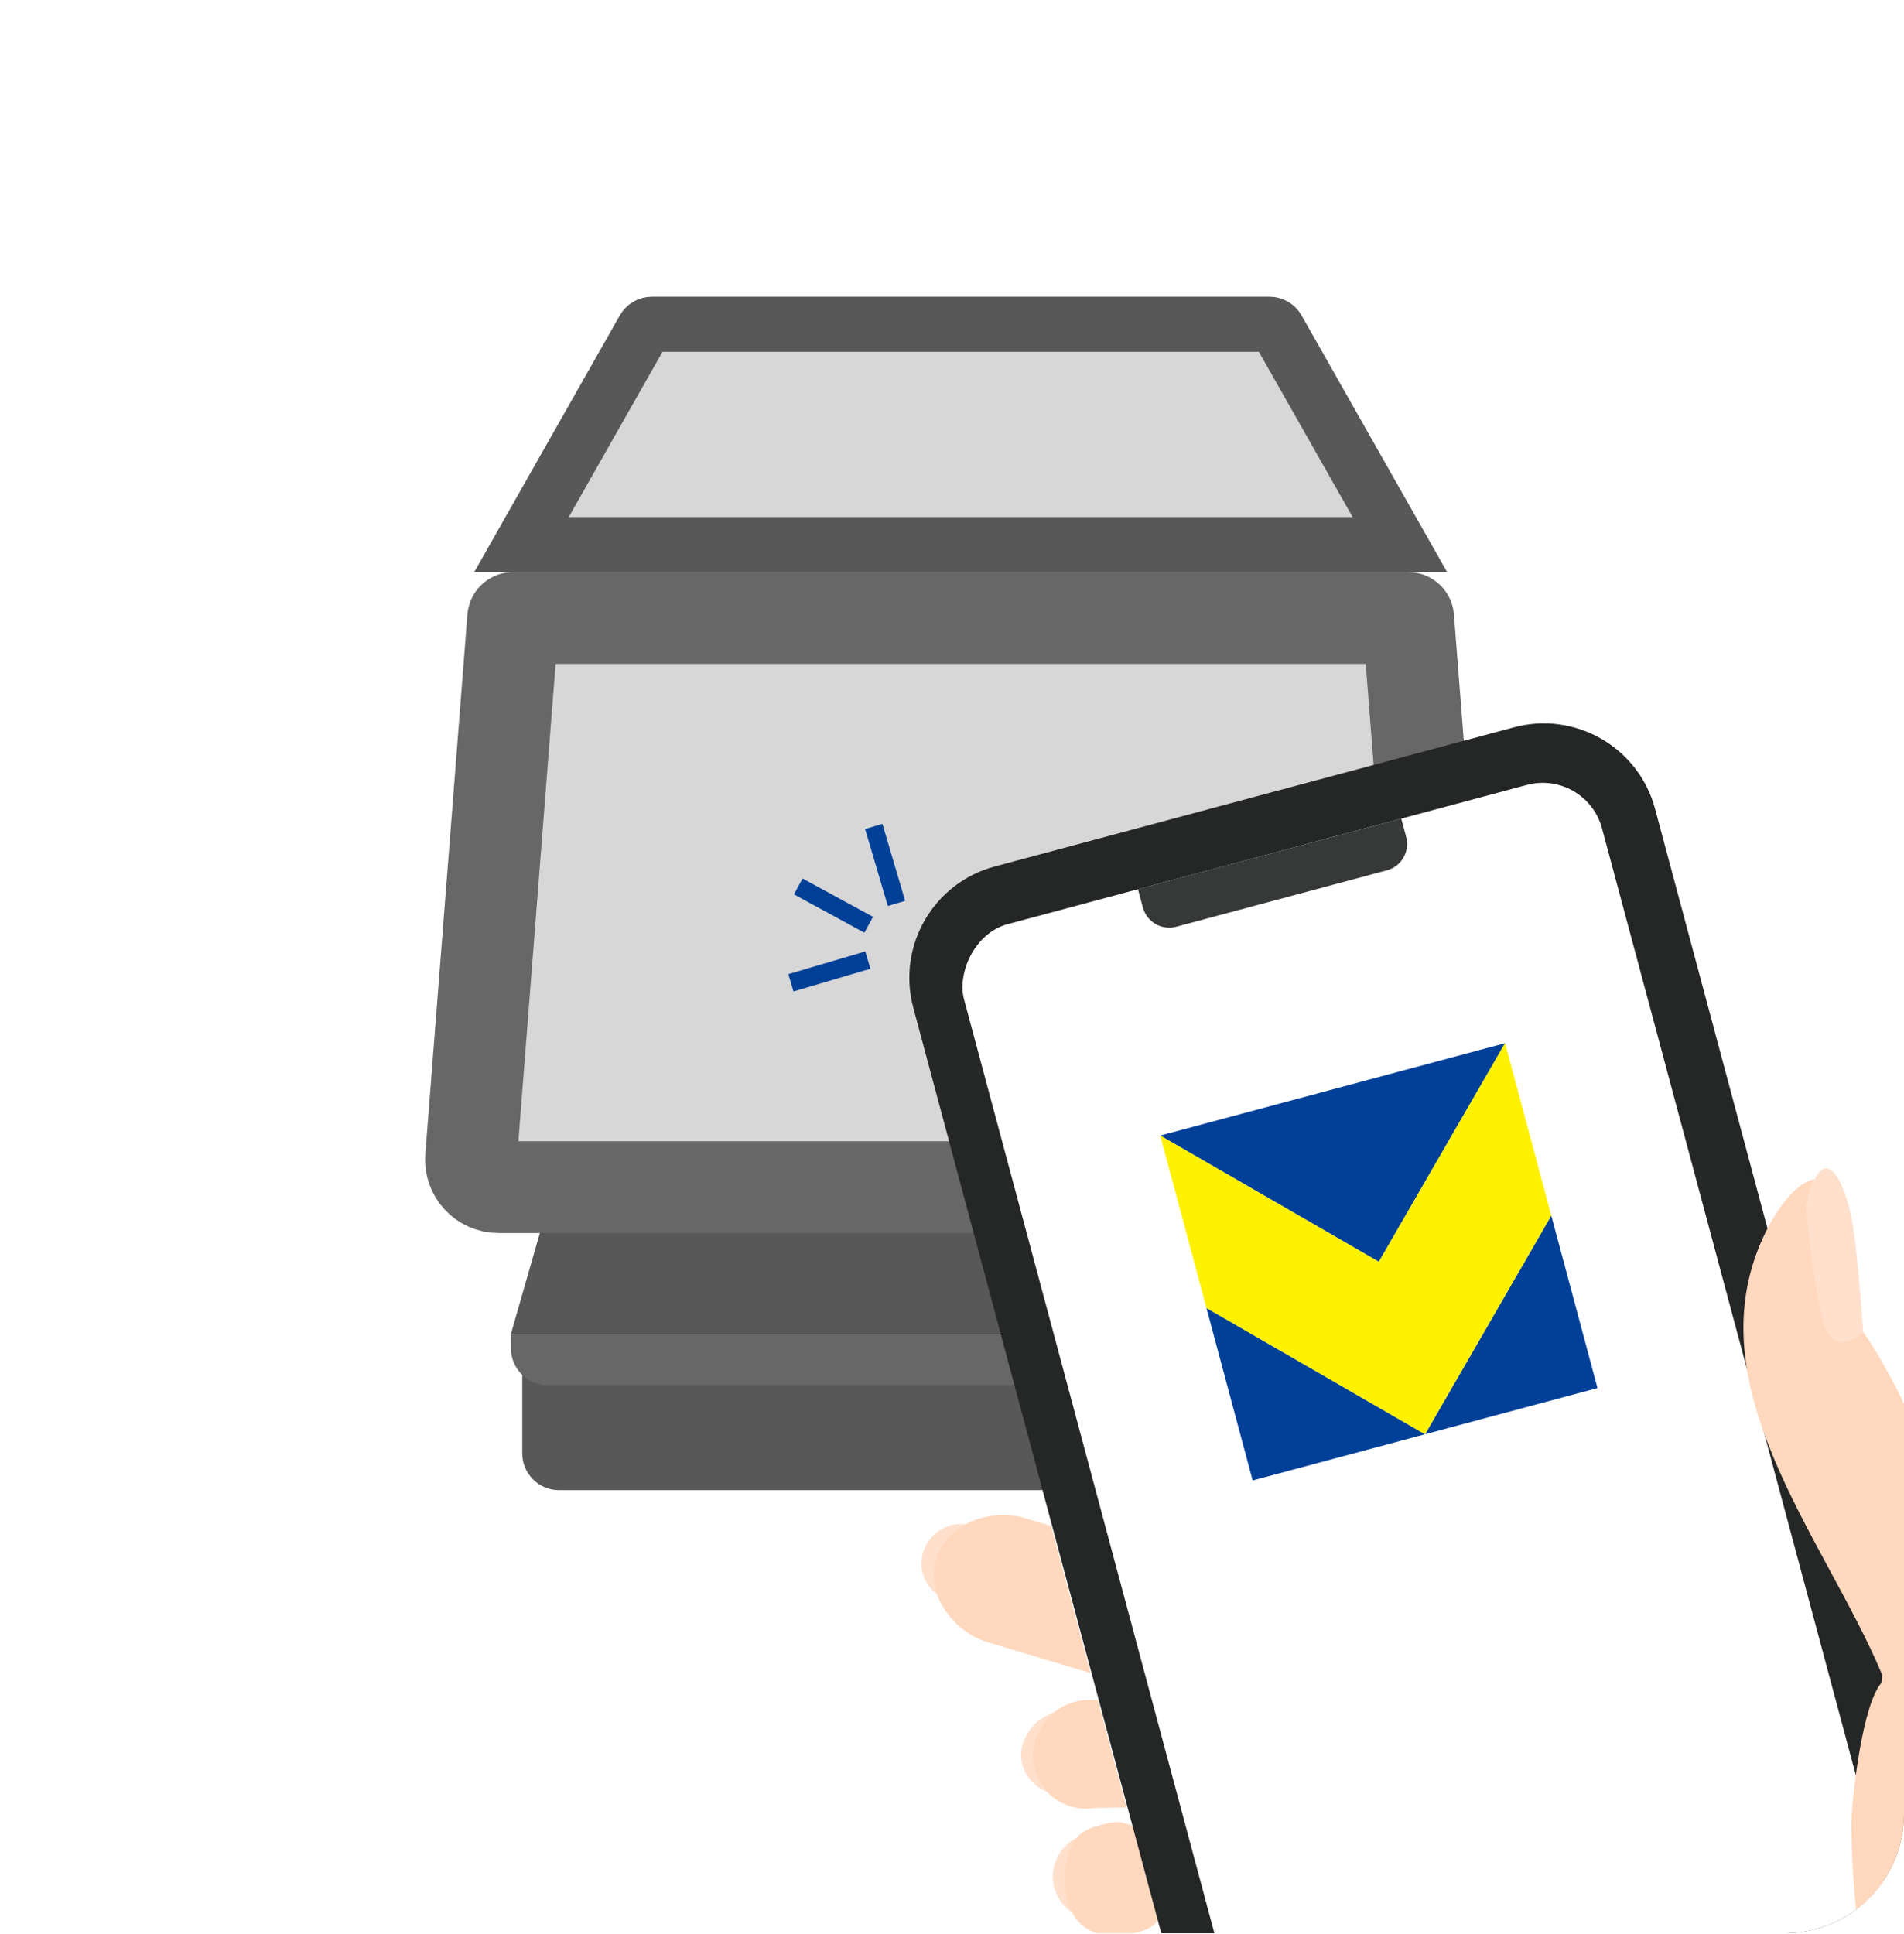 <svg width="64" height="65" viewBox="0 0 64 65" fill="none" xmlns="http://www.w3.org/2000/svg">
<g clip-path="url(#clip0_2375_2939)">
<path d="M46.481 41.407H18.156L17.173 44.836H47.465L46.481 41.407Z" fill="#585858"/>
<path d="M47.027 45.761H17.555V48.846C17.555 49.528 18.108 50.081 18.789 50.081H45.793C46.474 50.081 47.027 49.528 47.027 48.846V45.761Z" fill="#585858"/>
<path d="M47.465 44.835H17.173V45.316C17.173 45.998 17.725 46.55 18.407 46.55H46.23C46.912 46.55 47.465 45.998 47.465 45.316V44.835Z" fill="#676767"/>
<path d="M17.249 20.77L15.835 38.901C15.793 39.439 16.217 39.898 16.756 39.898H47.827C48.366 39.898 48.791 39.439 48.75 38.901L47.334 20.77H17.249Z" fill="#D7D7D7" stroke="#676767" stroke-width="3.085" stroke-linejoin="round"/>
<path d="M47.054 18.302L42.943 11.054C42.888 10.957 42.785 10.898 42.674 10.898L21.909 10.898C21.798 10.898 21.696 10.957 21.641 11.054L17.529 18.302L47.054 18.302Z" fill="#D7D7D7" stroke="#585858" stroke-width="1.851"/>
<path d="M91 85.472L72.676 68.684C71.409 64.835 69.407 62.956 67.455 60.729L63.321 56.308L61.911 55.93L65.608 69.725C66.118 71.632 64.983 73.6 63.075 74.111L47.662 78.241C53.334 79.885 58.424 80.871 62.413 81.299C62.59 81.319 62.755 81.4 62.869 81.537L71.257 90.763L91 85.473L91 85.472Z" fill="#FFD8BE"/>
<path d="M34.323 59.027C34.309 58.575 34.563 58.04 35.057 57.73C35.172 57.658 35.292 57.6 35.414 57.558C34.925 57.953 34.682 58.563 34.706 59.09C34.724 59.481 34.892 59.896 35.19 60.216C35.168 60.208 35.146 60.199 35.124 60.189C34.62 59.962 34.337 59.476 34.323 59.026L34.323 59.027Z" fill="#FFD8BE"/>
<path d="M34.323 59.027C34.309 58.575 34.563 58.04 35.057 57.73C35.172 57.658 35.292 57.6 35.414 57.558C34.925 57.953 34.682 58.563 34.706 59.09C34.724 59.481 34.892 59.896 35.19 60.216C35.168 60.208 35.146 60.199 35.124 60.189C34.62 59.962 34.337 59.476 34.323 59.026L34.323 59.027Z" fill="white" fill-opacity="0.21"/>
<path d="M31.436 52.436L31.46 52.359C31.61 51.858 31.988 51.471 32.461 51.226C31.819 51.156 31.202 51.557 31.022 52.2C30.874 52.723 31.076 53.263 31.487 53.571C31.355 53.203 31.325 52.812 31.437 52.437L31.436 52.436Z" fill="#FFD8BE"/>
<path d="M31.436 52.436L31.46 52.359C31.61 51.858 31.988 51.471 32.461 51.226C31.819 51.156 31.202 51.557 31.022 52.2C30.874 52.723 31.076 53.263 31.487 53.571C31.355 53.203 31.325 52.812 31.437 52.437L31.436 52.436Z" fill="white" fill-opacity="0.21"/>
<path d="M33.188 55.189L36.657 56.229L35.334 51.289L34.434 51.015C33.803 50.827 33.058 50.914 32.461 51.225C31.987 51.471 31.609 51.858 31.46 52.358L31.436 52.435C31.325 52.81 31.355 53.201 31.486 53.569C31.752 54.313 32.431 54.962 33.188 55.188L33.188 55.189Z" fill="#FFD8BE"/>
<path d="M36.793 60.765C36.437 60.827 36.052 60.771 35.697 60.596C35.501 60.499 35.332 60.369 35.191 60.217C34.894 59.897 34.725 59.482 34.707 59.091C34.683 58.564 34.926 57.954 35.415 57.559C35.463 57.52 35.512 57.483 35.564 57.449C35.918 57.216 36.316 57.109 36.691 57.135L36.896 57.117L37.868 60.746L36.793 60.765L36.793 60.765Z" fill="#FFD8BE"/>
<path d="M35.4 63.262C35.465 63.731 35.8 64.223 36.314 64.424C37.196 64.77 38.169 64.227 37.988 62.931C37.807 61.634 36.718 61.355 35.963 61.911C35.523 62.235 35.335 62.793 35.401 63.263L35.4 63.262Z" fill="#FFD8BE"/>
<path d="M35.4 63.262C35.465 63.731 35.8 64.223 36.314 64.424C37.196 64.77 38.169 64.227 37.988 62.931C37.807 61.634 36.718 61.355 35.963 61.911C35.523 62.235 35.335 62.793 35.401 63.263L35.4 63.262Z" fill="white" fill-opacity="0.21"/>
<path d="M35.797 63.456C35.86 63.913 35.977 64.297 36.282 64.619C36.532 64.885 37.005 65.087 37.444 65.064C38.08 65.032 38.727 64.846 38.868 64.6C39.055 64.276 39.053 63.722 38.977 63.176C38.775 62.249 38.479 61.514 38.004 61.336C37.633 61.197 37.412 61.208 36.845 61.381C36.595 61.457 36.32 61.58 36.17 61.793C35.841 62.257 35.718 62.896 35.796 63.455L35.797 63.456Z" fill="#FFD8BE"/>
<path d="M60.901 39.89C60.778 40.246 60.718 40.625 60.718 40.625C60.718 40.625 60.964 43.104 61.294 44.413C61.424 44.931 61.728 45.09 61.791 45.106C61.8 45.108 61.808 45.111 61.817 45.112C61.84 45.117 61.864 45.12 61.889 45.121C61.899 45.121 61.91 45.123 61.92 45.122C61.94 45.122 61.961 45.12 61.982 45.117C62.003 45.114 62.025 45.11 62.045 45.105C62.055 45.102 62.067 45.099 62.077 45.096C62.099 45.09 62.12 45.083 62.141 45.075C62.173 45.064 62.203 45.05 62.234 45.036C62.255 45.027 62.275 45.017 62.295 45.006C62.312 44.997 62.329 44.988 62.346 44.978C62.35 44.976 62.354 44.973 62.358 44.971C62.381 44.957 62.403 44.944 62.424 44.931C62.544 44.855 62.629 44.784 62.629 44.784C62.629 44.784 62.621 44.674 62.612 44.54C62.572 43.962 62.517 43.286 62.459 42.693C62.434 42.439 62.406 42.178 62.377 41.919C62.36 41.772 62.342 41.626 62.324 41.481C62.187 40.404 61.838 39.438 61.481 39.291C61.283 39.209 61.126 39.382 61.007 39.628C60.968 39.71 60.931 39.799 60.9 39.889L60.901 39.89Z" fill="#FFD8BE"/>
<path d="M60.901 39.89C60.778 40.246 60.718 40.625 60.718 40.625C60.718 40.625 60.964 43.104 61.294 44.413C61.424 44.931 61.728 45.09 61.791 45.106C61.8 45.108 61.808 45.111 61.817 45.112C61.84 45.117 61.864 45.12 61.889 45.121C61.899 45.121 61.91 45.123 61.92 45.122C61.94 45.122 61.961 45.12 61.982 45.117C62.003 45.114 62.025 45.11 62.045 45.105C62.055 45.102 62.067 45.099 62.077 45.096C62.099 45.09 62.12 45.083 62.141 45.075C62.173 45.064 62.203 45.05 62.234 45.036C62.255 45.027 62.275 45.017 62.295 45.006C62.312 44.997 62.329 44.988 62.346 44.978C62.35 44.976 62.354 44.973 62.358 44.971C62.381 44.957 62.403 44.944 62.424 44.931C62.544 44.855 62.629 44.784 62.629 44.784C62.629 44.784 62.621 44.674 62.612 44.54C62.572 43.962 62.517 43.286 62.459 42.693C62.434 42.439 62.406 42.178 62.377 41.919C62.36 41.772 62.342 41.626 62.324 41.481C62.187 40.404 61.838 39.438 61.481 39.291C61.283 39.209 61.126 39.382 61.007 39.628C60.968 39.71 60.931 39.799 60.9 39.889L60.901 39.89Z" fill="white" fill-opacity="0.21"/>
<g filter="url(#filter0_i_2375_2939)">
<path fill-rule="evenodd" clip-rule="evenodd" d="M50.89 24.444L33.436 29.121C31.371 29.674 30.145 31.797 30.698 33.863L42.056 76.25C42.609 78.316 44.733 79.541 46.798 78.988L64.252 74.311C66.317 73.758 67.543 71.635 66.99 69.569L55.632 27.182C55.079 25.116 52.955 23.891 50.89 24.444Z" fill="#252626"/>
</g>
<g filter="url(#filter1_d_2375_2939)">
<rect width="22.199" height="48.013" rx="2.065" transform="matrix(-0.966 0.259 0.259 0.966 53.315 25.846)" fill="white"/>
<path d="M42.106 49.756L47.9 48.203L40.553 43.959L42.106 49.756Z" fill="#004098"/>
<path d="M53.697 46.65L52.144 40.853L47.9 48.203L53.697 46.65Z" fill="#004098"/>
<path d="M50.591 35.059L39 38.165L46.347 42.407L50.591 35.059Z" fill="#004098"/>
<path d="M46.347 42.407L39 38.165L40.553 43.959L47.9 48.203L52.144 40.853L50.591 35.059L46.347 42.407Z" fill="#FFF200"/>
</g>
<path d="M47.102 27.513L38.251 29.884L38.416 30.497C38.547 30.987 39.05 31.277 39.54 31.146L46.617 29.25C47.107 29.119 47.397 28.615 47.266 28.126L47.102 27.513Z" fill="#373838"/>
<path d="M69.534 54.56C69.362 53.862 67.98 52.104 67.017 50.962C66.447 50.277 65.781 49.506 65.233 48.858C64.746 48.289 64.178 47.592 64.108 47.412C63.337 45.751 62.682 44.844 62.627 44.768C62.627 44.773 62.627 44.776 62.627 44.776C62.627 44.776 62.543 44.846 62.422 44.923C62.401 44.936 62.379 44.949 62.356 44.963C62.352 44.965 62.348 44.968 62.344 44.969C62.327 44.98 62.31 44.989 62.293 44.998C62.273 45.008 62.253 45.018 62.233 45.028C62.202 45.043 62.171 45.056 62.139 45.067C62.118 45.075 62.097 45.082 62.075 45.088C62.065 45.09 62.054 45.093 62.043 45.096C62.023 45.102 62.001 45.106 61.98 45.109C61.959 45.111 61.938 45.113 61.918 45.113C61.908 45.113 61.898 45.113 61.887 45.113C61.862 45.112 61.838 45.109 61.815 45.104C61.806 45.103 61.797 45.1 61.789 45.098C61.778 45.095 61.759 45.088 61.735 45.074C61.648 45.035 61.575 44.968 61.515 44.881C61.43 44.774 61.346 44.621 61.292 44.405C60.962 43.096 60.717 40.616 60.717 40.616C60.717 40.616 60.776 40.238 60.899 39.882C60.929 39.793 60.963 39.706 61.002 39.627C60.368 39.752 59.84 40.525 59.505 41.111C56.647 46.342 61.317 51.612 63.27 56.297L63.246 56.551C62.612 57.27 62.274 60.229 62.234 61.154C62.212 69.586 65.863 73.942 65.863 73.942L72.668 68.659C71.402 64.811 70.438 57.21 69.533 54.559L69.534 54.56Z" fill="#FFD8BE"/>
<path d="M30.134 30.362L29.37 27.775" stroke="#004097" stroke-width="0.607"/>
<path d="M29.172 32.266L26.585 33.03" stroke="#004097" stroke-width="0.607"/>
<path d="M29.2 31.08L26.831 29.791" stroke="#004097" stroke-width="0.607"/>
</g>
<defs>
<filter id="filter0_i_2375_2939" x="30.566" y="24.311" width="36.557" height="54.81" filterUnits="userSpaceOnUse" color-interpolation-filters="sRGB">
<feFlood flood-opacity="0" result="BackgroundImageFix"/>
<feBlend mode="normal" in="SourceGraphic" in2="BackgroundImageFix" result="shape"/>
<feColorMatrix in="SourceAlpha" type="matrix" values="0 0 0 0 0 0 0 0 0 0 0 0 0 0 0 0 0 0 127 0" result="hardAlpha"/>
<feOffset/>
<feGaussianBlur stdDeviation="1.243"/>
<feComposite in2="hardAlpha" operator="arithmetic" k2="-1" k3="1"/>
<feColorMatrix type="matrix" values="0 0 0 0 1 0 0 0 0 1 0 0 0 0 1 0 0 0 0.4 0"/>
<feBlend mode="normal" in2="shape" result="effect1_innerShadow_2375_2939"/>
</filter>
<filter id="filter1_d_2375_2939" x="31.253" y="25.227" width="35.108" height="53.361" filterUnits="userSpaceOnUse" color-interpolation-filters="sRGB">
<feFlood flood-opacity="0" result="BackgroundImageFix"/>
<feColorMatrix in="SourceAlpha" type="matrix" values="0 0 0 0 0 0 0 0 0 0 0 0 0 0 0 0 0 0 127 0" result="hardAlpha"/>
<feOffset/>
<feGaussianBlur stdDeviation="0.31"/>
<feComposite in2="hardAlpha" operator="out"/>
<feColorMatrix type="matrix" values="0 0 0 0 1 0 0 0 0 1 0 0 0 0 1 0 0 0 0.15 0"/>
<feBlend mode="normal" in2="BackgroundImageFix" result="effect1_dropShadow_2375_2939"/>
<feBlend mode="normal" in="SourceGraphic" in2="effect1_dropShadow_2375_2939" result="shape"/>
</filter>
<clipPath id="clip0_2375_2939">
<path d="M64 0.974H0V64.974H60C62.209 64.974 64 63.183 64 60.974V0.974Z" fill="white"/>
</clipPath>
</defs>
</svg>
